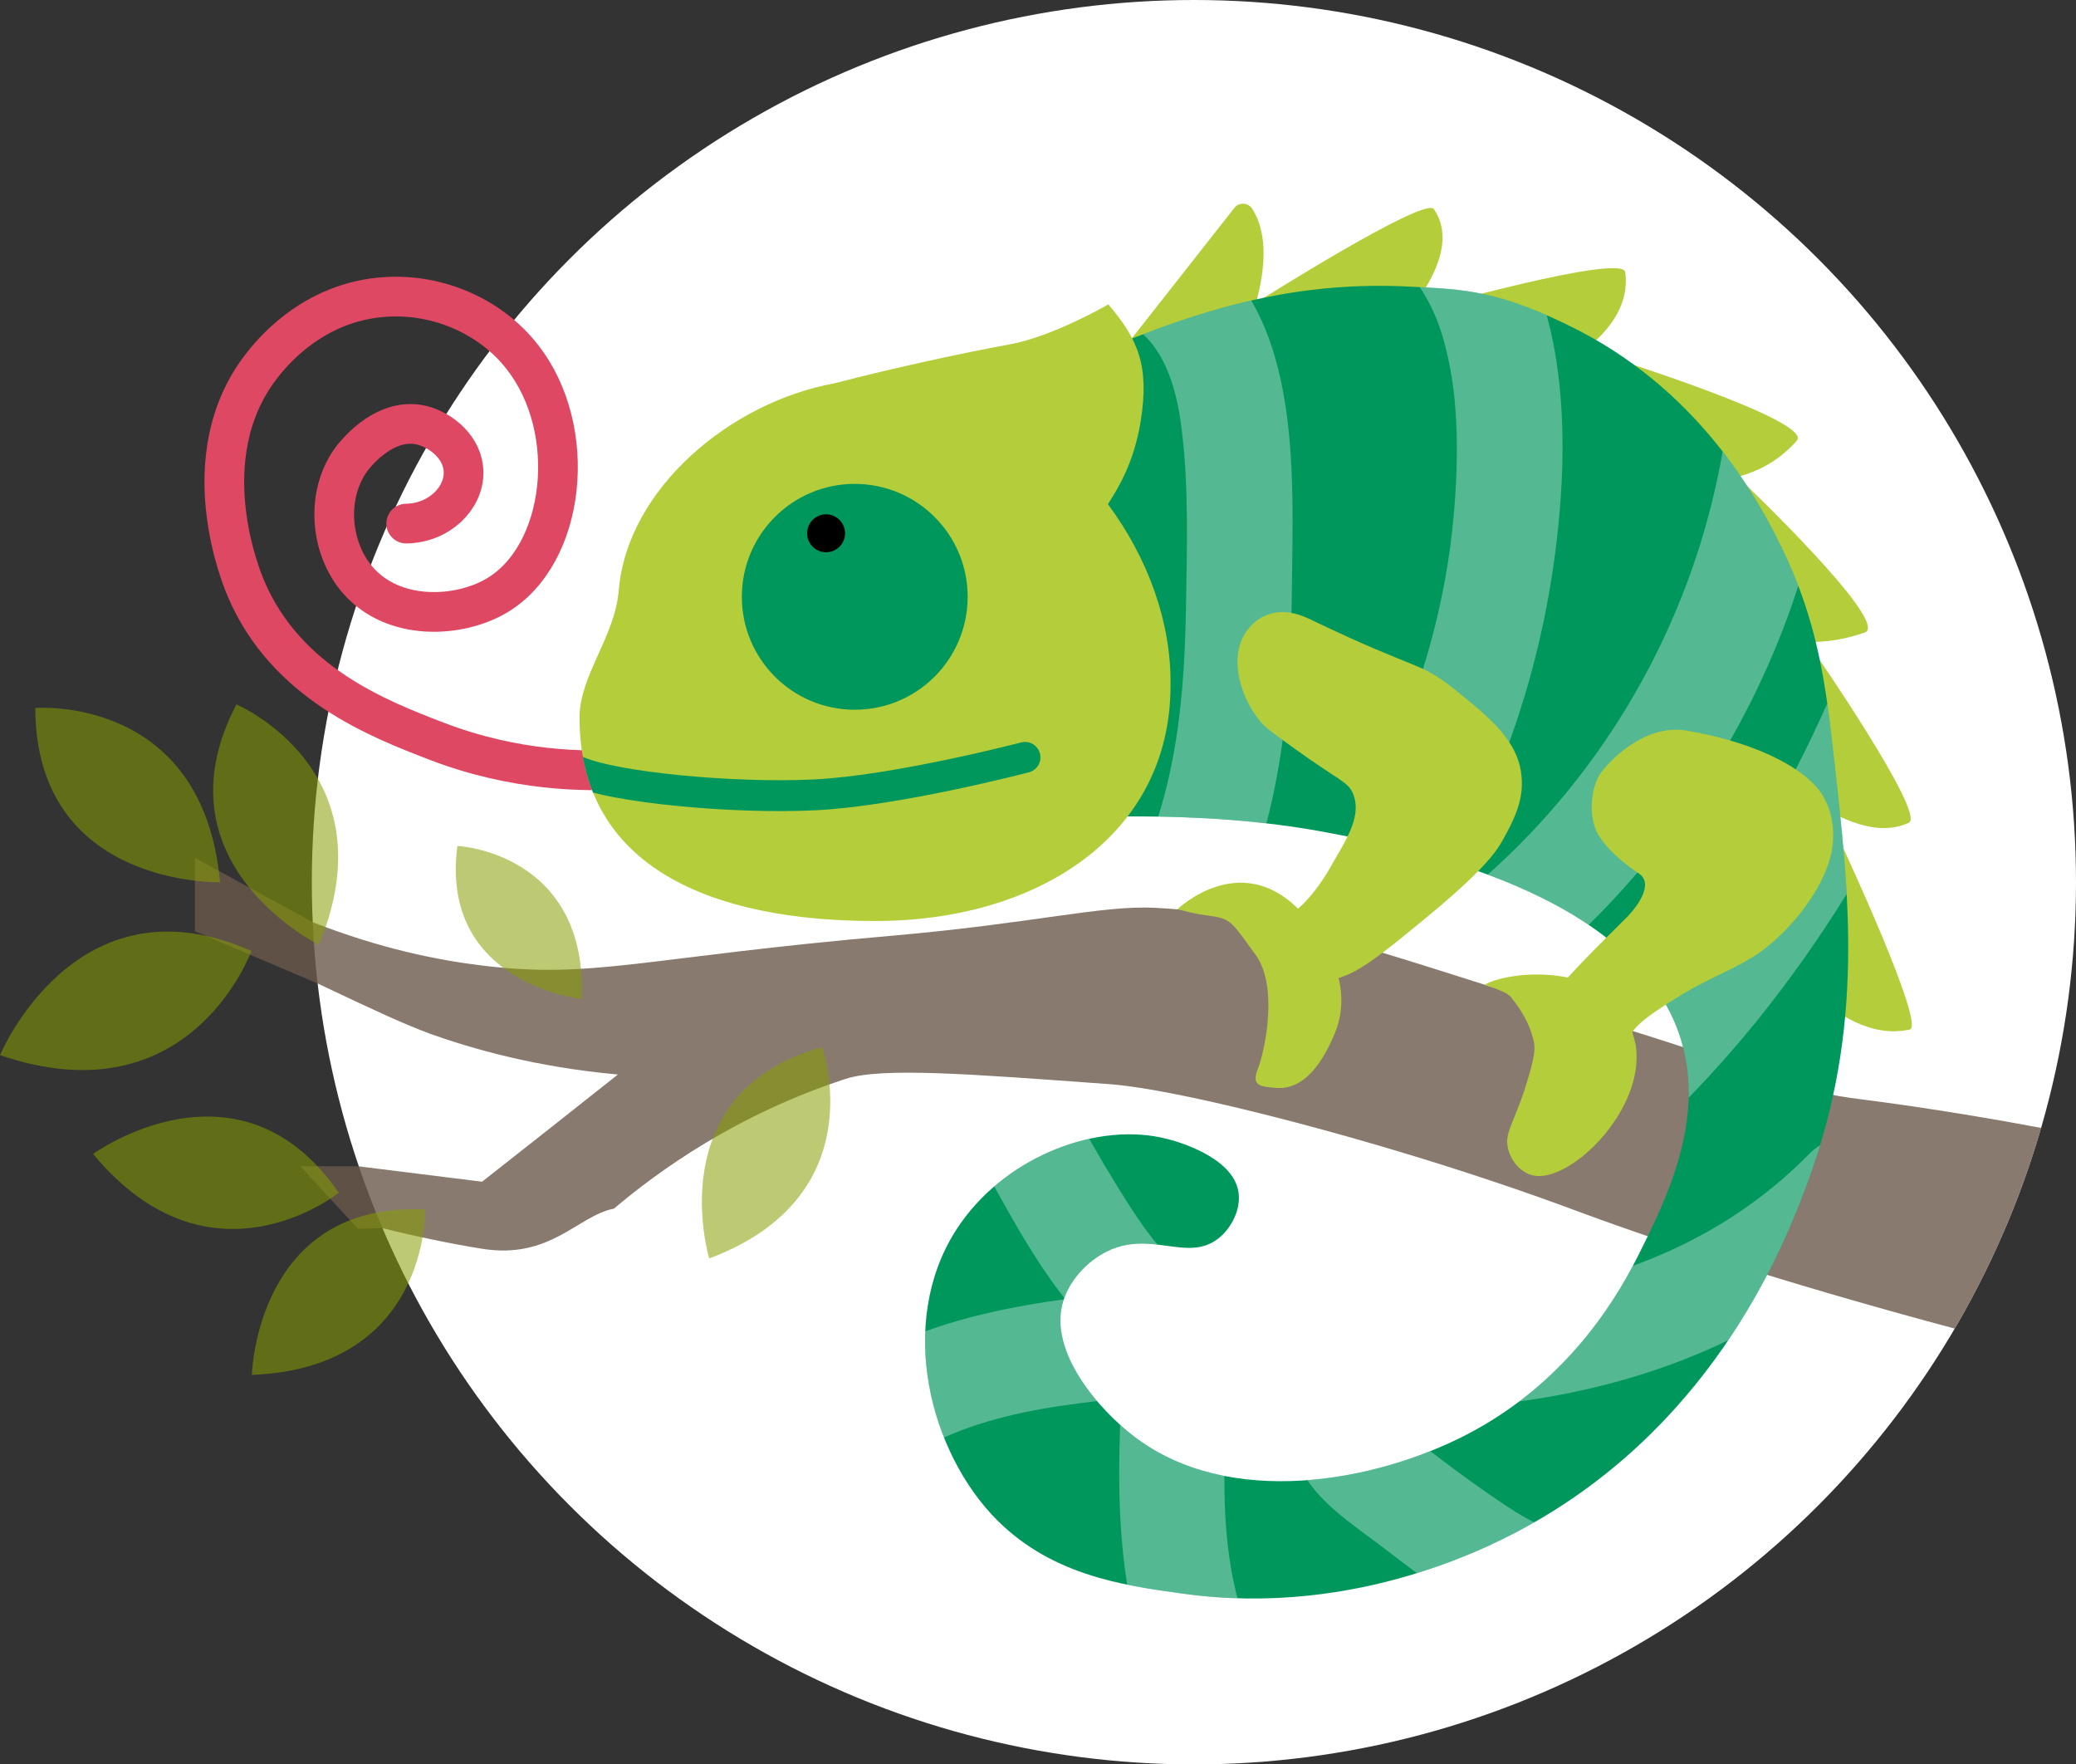 <?xml version="1.0" encoding="utf-8"?>
<!-- Generator: Adobe Illustrator 27.9.2, SVG Export Plug-In . SVG Version: 6.00 Build 0)  -->
<svg version="1.1" id="레이어_1" xmlns="http://www.w3.org/2000/svg" xmlns:xlink="http://www.w3.org/1999/xlink" x="0px"
	 y="0px" viewBox="0 0 470.7 400" style="enable-background:new 0 0 470.7 400;" xml:space="preserve">
<rect x="0" y="0" width="470.7" height="400" fill="#333333" stroke="none"/>
<style type="text/css">
	.st0{fill:#FFFFFF;}
	.st1{opacity:0.8;fill:#6B594B;}
	.st2{fill:none;stroke:#DF4863;stroke-width:9;stroke-linecap:round;stroke-linejoin:round;stroke-miterlimit:10;}
	.st3{fill:#B4CD3A;}
	.st4{fill:#00975D;}
	.st5{opacity:0.55;fill:#879E00;enable-background:new    ;}
	.st6{opacity:0.33;clip-path:url(#SVGID_00000088127145867972945920000014594731213653604026_);}
	
		.st7{clip-path:url(#SVGID_00000013153569038760167800000003575952498321235377_);fill:none;stroke:#00975D;stroke-width:7;stroke-linecap:round;stroke-miterlimit:10;}
</style>
<g>
	<circle class="st0" cx="270.7" cy="200" r="200"/>
	<path class="st1" d="M422.6,249.3c-17.2-2.1-16.8-4.7-57.4-17.1c-48-14.6-72.4-24.8-103.4-26.4c-12-0.6-27.4,3.5-59.2,6.3
		c-56.6,4.9-67.9,9.9-93.2,6.8c-10-1.2-23.1-3.8-38.4-9.8l-26.8-14.6v16.6L72.1,223c14.2,6.7,18.9,8.9,25.5,11.4
		c9.6,3.4,23.8,7.5,42.5,9.2c-10.2,8.1-20.5,16.2-30.8,24.3c-9.4-1.2-18.7-2.3-28.1-3.5H68.1l13.1,14.2l5.4-0.2
		c7.6,1.9,15.8,3.6,22.7,4.7c15.5,2.5,21.7-7.5,29.9-9.1c10.2-8.6,27.7-21.3,52.5-29.4c8.2-2.7,28.4-1.1,58.7,1.1
		c3.6,0.2,14.6,1.2,43.5,8.8c33.8,8.9,58.6,18.2,60.8,19c19.5,7.3,47.8,16.8,88.5,27.7c8.3-14.1,14.9-29.4,19.6-45.5
		C439.9,251.4,423.3,249.4,422.6,249.3z"/>
	<path class="st2" d="M141.9,174.4c-9.1,0.6-25.1,0.5-43-6.4c-13-5-34-13.1-43.1-34.5c-0.8-1.8-12.6-29.6,3.4-50.4
		c1.8-2.3,11.4-14.9,28.5-15.8c11.9-0.7,23.7,4.6,30.7,13.6c13,16.5,9.9,45-5.9,54.2c-8.6,5-23.2,5.7-31.3-3.5
		c-6.4-7.3-7.3-19.2-1.8-27.1c0.3-0.5,7.3-10.2,16.2-8.1c4.5,1.1,9.5,5.2,9.5,10.7c0.1,5.8-5.5,11.5-13,11.6"/>
	<g>
		<path class="st3" d="M280.2,80.8c2.5-5.2,10.3-23.3,3.7-33.5c-0.9-1.4-3-1.5-4-0.2L255.6,78c-1.3,1.6-0.1,4,1.9,4l20.4,0.2
			C278.9,82.2,279.7,81.7,280.2,80.8z"/>
		<path class="st3" d="M308.2,82.2c0,0,26.1-21.4,16.9-34.8c-2-3-40.1,21.1-40.1,21.1L308.2,82.2z"/>
		<path class="st3" d="M342,88.4c0,0,28.8-9.2,26.5-26.7c-0.6-4.4-46.5,8.6-46.5,8.6L342,88.4z"/>
		<path class="st3" d="M370.5,106.9c0,0,23.3,8.5,36.9-7c3.9-4.5-43.3-19.2-43.3-19.2L370.5,106.9z"/>
		<path class="st3" d="M387,134.7c0,0,13,16.6,35.8,8.7c6.1-2.1-28.1-34.6-28.1-34.6L387,134.7z"/>
		<path class="st3" d="M398.5,171c0,0,20.5,22.1,34.3,15.5c4-1.9-22-39.5-22-39.5L398.5,171z"/>
		<path class="st3" d="M400.2,212.3c0,0,15.7,24.9,32.8,21.1c3.7-0.8-15.2-41.4-15.2-41.4L400.2,212.3z"/>
	</g>
	<path class="st4" d="M187.8,108.8c8.3-10.7,27.6-14.6,50.5-24.4c25.4-10.9,49.4-21.2,81.9-19.4c11.5,0.6,19.8,0.7,37.9,10
		c28.7,14.9,41.4,40.1,45.8,49c8.3,17,10.1,31.2,12,48.6c3.4,30.3,6.9,60.4-6,95.3c-5.1,13.8-20.4,53.4-62,77.2
		c-8.5,4.9-40,21.7-79.6,16.2c-14-1.9-30.8-4.3-43.5-18c-15-16.3-21.4-45.7-6.9-66.1c10.8-15.3,31.3-23,46.7-19
		c1.7,0.4,14.9,3.9,16.2,12c0.6,3.7-1.4,8.1-4.6,10.6c-7,5.4-15.1-1.9-25,2.8c-4.8,2.3-8.8,6.8-10.2,11.6
		c-3.3,11.4,8.4,24.6,16.2,30.5c21.5,16.4,54.6,10.3,75.4-0.5c24.3-12.6,35.2-33.4,38.9-40.7c6-12,15.2-30.2,9.7-48.6
		c-10.2-33.9-63-43.9-80.5-47.2c-29.4-5.6-61.3-3.1-65.7-2.8c-30.2,2.5-38.7,8.4-48.1,1.9C169.1,175.6,168.6,133.7,187.8,108.8z"/>
	<path class="st3" d="M251.2,114.3c2.4-3.7,5.9-9.5,7.4-18.6c2.1-12.8-0.6-18.8-7.3-26.7c0,0-12.5,7.3-22.5,9.1s-26.6,5.4-39.6,8.8
		l0,0c-23.7,4.3-47,24-48.9,46.9c-0.9,10.7-8.9,19.3-8.9,28.9c0,33.9,30,46.1,67,46.1s67-19.5,67-53.4
		C265.6,141,260.2,126.4,251.2,114.3z"/>
	<circle class="st4" cx="193.8" cy="135.3" r="25.6"/>
	<circle cx="187.3" cy="120.9" r="4.3"/>
	<path class="st5" d="M0,239.2c0,0,17.2-41.3,57-23.6C57,215.5,43.3,254,0,239.2z"/>
	<path class="st5" d="M72.3,214.2c0,0-37.5-18.5-18.7-54.5C53.7,159.7,88.7,174.7,72.3,214.2z"/>
	<path class="st5" d="M49.9,200c0,0-41.8,1.2-41.9-39.5C8,160.5,46,157.4,49.9,200z"/>
	<path class="st5" d="M131.9,226.5c0,0-32.3-3.4-28.2-34.7C103.7,191.7,133.3,193.3,131.9,226.5z"/>
	<path class="st5" d="M57.1,311.7c0,0,1-39.4,39.3-37.5C96.4,274.2,97.4,310.1,57.1,311.7z"/>
	<path class="st5" d="M160.8,285.3c0,0-11.4-37.7,25.6-47.9C186.4,237.4,198.5,271.2,160.8,285.3z"/>
	<path class="st5" d="M21.1,261.6c0,0,33.1-24,55.7,8.8C76.8,270.4,47.8,293.8,21.1,261.6z"/>
	<g>
		<g>
			<defs>
				<path id="SVGID_1_" d="M187.8,108.8c8.3-10.7,27.6-14.6,50.5-24.4c25.4-10.9,49.4-21.2,81.9-19.4c11.5,0.6,19.8,0.7,37.9,10
					c28.7,14.9,41.4,40.1,45.8,49c8.3,17,10.1,31.2,12,48.6c3.4,30.3,6.9,60.4-6,95.3c-5.1,13.8-20.4,53.4-62,77.2
					c-8.5,4.9-40,21.7-79.6,16.2c-14-1.9-30.8-4.3-43.5-18c-15-16.3-21.4-45.7-6.9-66.1c10.8-15.3,31.3-23,46.7-19
					c1.7,0.4,14.9,3.9,16.2,12c0.6,3.7-1.4,8.1-4.6,10.6c-7,5.4-15.1-1.9-25,2.8c-4.8,2.3-8.8,6.8-10.2,11.6
					c-3.3,11.4,8.4,24.6,16.2,30.5c21.5,16.4,54.6,10.3,75.4-0.5c24.3-12.6,35.2-33.4,38.9-40.7c6-12,15.2-30.2,9.7-48.6
					c-10.2-33.9-63-43.9-80.5-47.2c-29.4-5.6-61.3-3.1-65.7-2.8c-30.2,2.5-38.7,8.4-48.1,1.9C169.1,175.6,168.6,133.7,187.8,108.8z"
					/>
			</defs>
			<clipPath id="SVGID_00000172405792537687058100000009269604747753379979_">
				<use xlink:href="#SVGID_1_"  style="overflow:visible;"/>
			</clipPath>
			<g style="opacity:0.33;clip-path:url(#SVGID_00000172405792537687058100000009269604747753379979_);">
				<g>
					<g>
						<path class="st0" d="M255.6,73.2c8,4.3,11.1,14.1,12.3,23.9c1.7,13.4,1.2,27.4,1,40.9c-0.4,24.2-3.1,48.9-16.9,69.4
							c-3.6,5.4-1,13.3,4.3,16.4c5.9,3.5,12.8,1.1,16.4-4.3c16.7-24.9,20-55.6,20.2-84.8c0.2-27.2,3.1-67.1-25.3-82.2
							C254.1,45.2,242,65.9,255.6,73.2L255.6,73.2z"/>
					</g>
				</g>
				<g>
					<g>
						<path class="st0" d="M313.8,57.8c4.7,2.7,7.5,5.7,10.2,10.8c2.4,4.5,3.8,9.5,4.9,15.4c2.2,11.8,1.6,27.7-0.2,40.8
							c-4.2,29.9-16.5,58-34.8,81.9c-4,5.1-0.8,13.4,4.3,16.4c6.2,3.6,12.5,0.8,16.4-4.3c21.5-28,34.4-61.6,38.4-96.6
							c3.4-29.2,1.8-68.7-27.2-85.1C312.4,29.5,300.3,50.2,313.8,57.8L313.8,57.8z"/>
					</g>
				</g>
				<g>
					<g>
						<path class="st0" d="M391.3,97.9c-7.5,51.2-38.6,96.8-84.1,121.6c-13.6,7.4-1.5,28.1,12.1,20.7c50.3-27.5,86.8-79.2,95.1-136
							c0.9-6.4-1.6-12.9-8.4-14.8C400.4,88,392.3,91.5,391.3,97.9L391.3,97.9z"/>
					</g>
				</g>
				<g>
					<g>
						<path class="st0" d="M414.2,159.7c-8.2,18.5-18.4,36.1-30.8,52.1c-6.2,8.1-13.1,15.7-20.3,22.9c-5.5,5.5-12.7,14.7-20.9,13.8
							c-6.5-0.7-12,6-12,12c0,7.1,5.5,11.3,12,12c12.9,1.4,23.6-7.2,32.4-15.5c8.5-8,16.4-16.5,23.7-25.5
							c14.7-18.3,27.1-38.1,36.7-59.6c2.6-5.9,1.7-12.9-4.3-16.4C425.5,152.4,416.8,153.8,414.2,159.7L414.2,159.7z"/>
					</g>
				</g>
				<g>
					<g>
						<path class="st0" d="M410.1,261.7c-31,31.6-76.9,37.1-119,32.4c-6.5-0.7-12,6-12,12c0,7.1,5.5,11.3,12,12
							c48.3,5.4,100.7-3.4,136-39.4C437.9,267.6,421,250.6,410.1,261.7L410.1,261.7z"/>
					</g>
				</g>
				<g>
					<g>
						<path class="st0" d="M356,347.2c-5.3-0.1-9.7-2.7-14-5.5c-5.8-3.8-11.4-7.9-16.9-12.1c-3.6-2.8-8.4-5.5-9.6-9.5
							c-1.8-6.2-2.6-12.3-5.8-18.1c-7.3-13.6-28.1-1.5-20.7,12.1c2.9,5.3,2.9,12.8,5.8,18.7c3.8,7.6,11.5,12.5,18.1,17.5
							c12.7,9.7,26.3,20.7,43.1,20.9C371.4,371.4,371.4,347.4,356,347.2L356,347.2z"/>
					</g>
				</g>
				<g>
					<g>
						<path class="st0" d="M287.4,378.8c-11.7-19.5-10.2-43.3-9-65.2c0.3-6.5-5.8-12-12-12c-6.8,0-11.7,5.5-12,12
							c-1.4,26.3-1.7,54,12.3,77.3C274.6,404.2,295.4,392.1,287.4,378.8L287.4,378.8z"/>
					</g>
				</g>
				<g>
					<g>
						<path class="st0" d="M195.5,339.2c15.5-17.3,39.5-20.3,61.4-22.4c6.5-0.6,12-5.1,12-12c0-6-5.5-12.6-12-12
							c-28.1,2.7-58.5,7.2-78.4,29.4c-4.3,4.8-4.8,12.2,0,17C183,343.6,191.2,344,195.5,339.2L195.5,339.2z"/>
					</g>
				</g>
				<g>
					<g>
						<path class="st0" d="M216.2,252.8c9.9,16.1,17.8,34.8,31.2,48.4c10.9,11,27.9-6,17-17c-0.7-0.7-1.3-1.4-2-2.1
							c-0.2-0.2-1.9-2.3-1.1-1.3s-1-1.4-1.2-1.6c-0.7-1-1.5-2.1-2.2-3.1c-2.7-4-5.2-8.2-7.7-12.3c-4.5-7.7-8.7-15.5-13.4-23.1
							C228.8,227.6,208.1,239.6,216.2,252.8L216.2,252.8z"/>
					</g>
				</g>
			</g>
		</g>
	</g>
	<path class="st3" d="M294.3,206c3.8-3.3,6.5-7.8,8.2-10.9c3.2-5.4,6.2-10.5,4.3-15.1c-1.1-2.8-3.2-3-13.3-10.3
		c-4.4-3.2-6.7-4.8-7.8-6.2c-4.3-5.2-7.1-14-3.4-19.9c0.5-0.8,2.2-3.3,5.3-4.3c4.2-1.5,8.3,0.5,10.5,1.6c23.4,11.2,23.7,9,31.6,15.3
		c8.3,6.7,14.6,11.8,15.3,19.9c0.5,5.7-2,10.2-4.3,14.4c-1.3,2.3-3.9,6.6-18.5,18.5c-9,7.4-13.7,11.1-18.3,12.6
		c-0.1,0-0.3,0.1-0.4,0.1c0.9,3.8,1,8-0.8,12.4c-5.1,12.5-10.9,12.8-13.8,12.5s-5.3-0.3-3.7-4.3c1.6-4,4.7-18.7-0.5-25.8
		c-5.2-7.2-5.6-8.2-9.9-8.8c-4.3-0.5-7.8-1.6-7.8-1.6S280.9,192.7,294.3,206z"/>
	<path class="st3" d="M355.5,221.6c0.8-0.9,1.7-1.8,2.6-2.8c4.6-4.8,8.5-8.6,11-11.1c0,0,6.6-6.7,2.6-9.6c0,0-7.1-4.5-9.6-9.4
		c-2.1-4.2-1.2-10.5,0.8-13.4c1.7-2.4,9.7-11.2,19.3-9.7c17.4,2.9,28.5,9.5,31.5,15.5c2.4,4.6,2.1,9.3,1.6,11.9
		c-1.8,9.3-10.8,19.6-17.8,23.9c-6.7,4.1-10.4,4.7-20.2,11.1c-3.2,2.1-6.1,4.2-7.2,6c0.3,1,0.6,2,0.8,3.1
		c2.1,14.6-14.9,31.1-23.2,29.4c-2.9-0.6-5.2-3.4-5.8-6.2c-0.9-3.8,1.8-6.1,4.7-16.3c1.5-5,1.4-6.5,1.2-7.7
		c-1.1-5.5-4.9-9.8-4.9-9.8c-0.7-1.7-6.3-3.2-6.3-3.2C338.4,222,346.4,219.8,355.5,221.6z"/>
	<g>
		<g>
			<defs>
				<path id="SVGID_00000126303409120350775510000009406182771963848373_" d="M251.2,114.3c2.4-3.7,5.9-9.5,7.4-18.6
					c2.1-12.8-0.6-18.8-7.3-26.7c0,0-12.5,7.3-22.5,9.1s-26.6,5.4-39.6,8.8l0,0c-23.7,4.3-47,24-48.9,46.9
					c-0.9,10.7-8.9,19.3-8.9,28.9c0,33.9,30,46.1,67,46.1s67-19.5,67-53.4C265.6,141,260.2,126.4,251.2,114.3z"/>
			</defs>
			<clipPath id="SVGID_00000179619046438091396850000016474555996607753347_">
				<use xlink:href="#SVGID_00000126303409120350775510000009406182771963848373_"  style="overflow:visible;"/>
			</clipPath>
			
				<path style="clip-path:url(#SVGID_00000179619046438091396850000016474555996607753347_);fill:none;stroke:#00975D;stroke-width:7;stroke-linecap:round;stroke-miterlimit:10;" d="
				M232.4,171.7c0,0-29,7.6-47.7,8.5s-45.4-1.7-53.7-5.3"/>
		</g>
	</g>
</g>
</svg>
